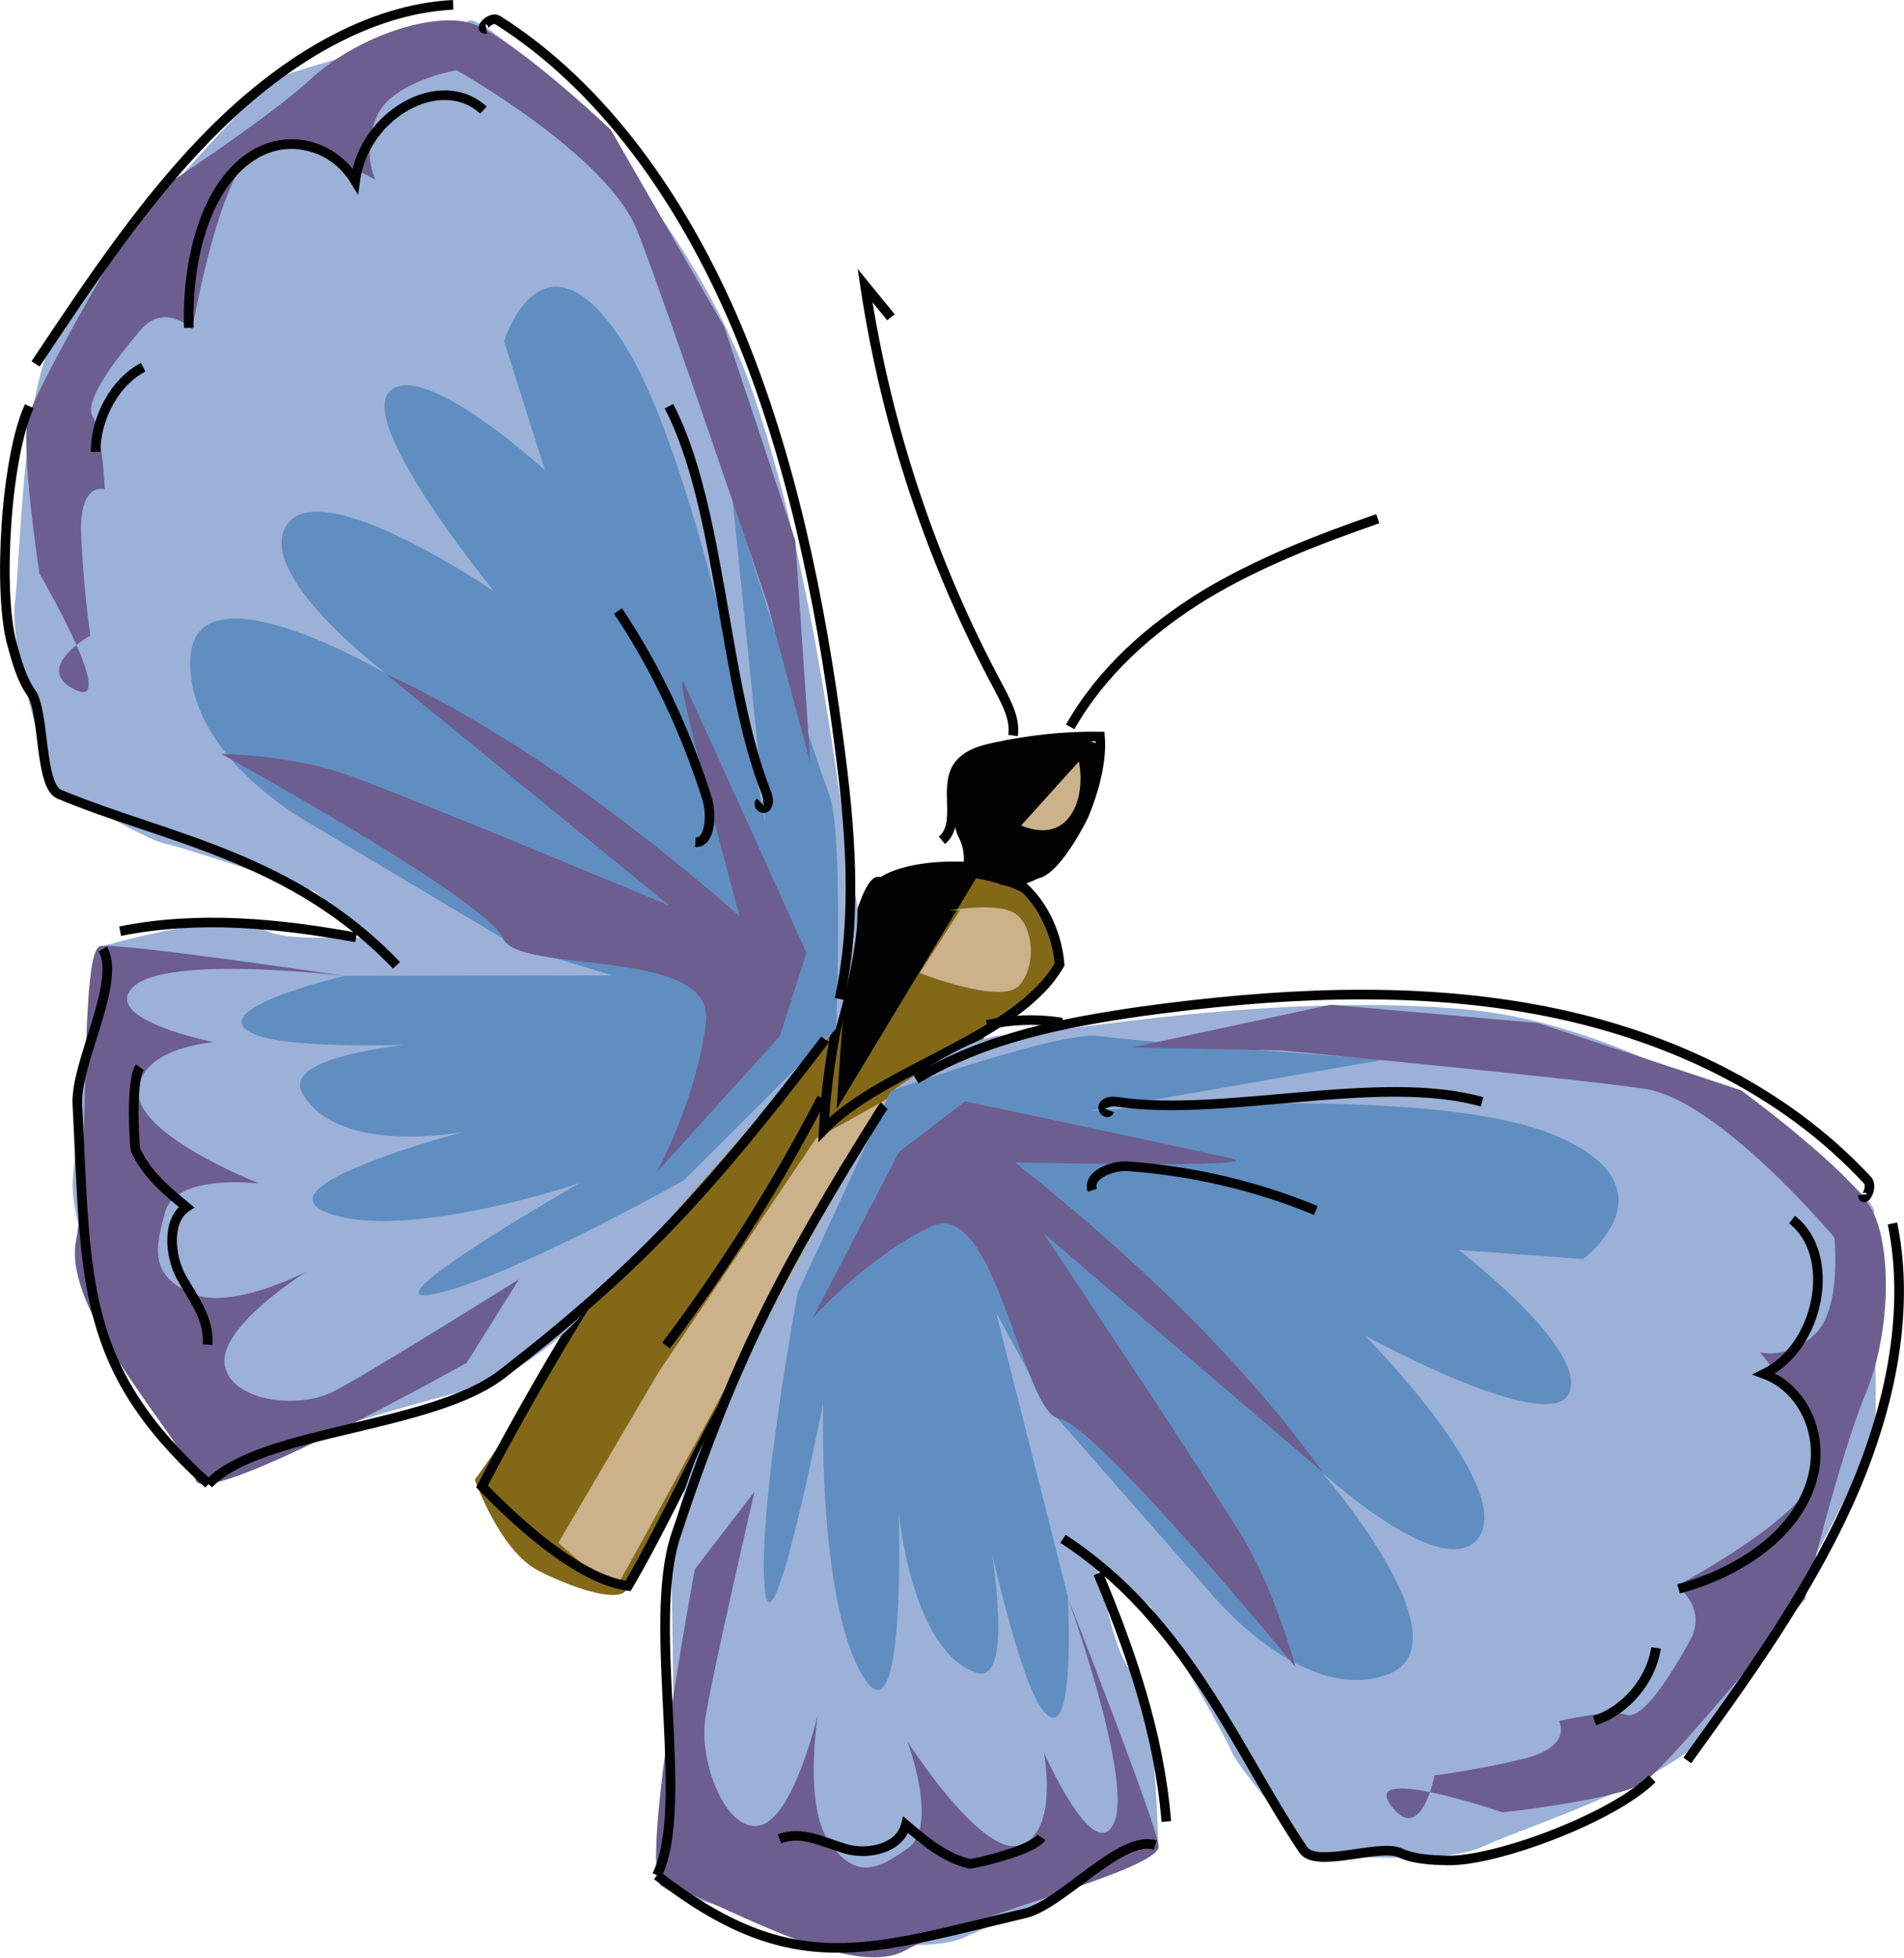 <?xml version="1.0" encoding="utf-8"?>
<!-- Generator: Adobe Illustrator 23.0.2, SVG Export Plug-In . SVG Version: 6.00 Build 0)  -->
<svg version="1.1" id="Ebene_1" xmlns="http://www.w3.org/2000/svg" xmlns:xlink="http://www.w3.org/1999/xlink" x="0px" y="0px"
	 viewBox="0 0 396.2 407.3" style="enable-background:new 0 0 396.2 407.3;" xml:space="preserve">
<style type="text/css">
	.st0{fill:#020203;}
	.st1{fill:#836917;}
	.st2{fill:#CBB28A;}
	.st3{fill:none;stroke:#020203;stroke-width:2;stroke-miterlimit:10;}
	.st4{fill:#9BB1D7;}
	.st5{fill:#608EC1;}
	.st6{fill:#6C5E8F;}
</style>
<g>
	<g>
		<path class="st0" d="M203.5,156.3c0,0,21.3-4.2,24.8-1.5s-1.9,15.3-1.9,15.3s-5.3,11-9.9,12.5c-4.6,1.5-6.1,0.8-6.1,0.8
			s6,2,7.3,7.1c1.3,5.1,2.2,12.4-0.9,15.7s-23,14.9-23,14.9s-18.4,9.4-20.4,11.4c-2,2-3.5,4.2-3.5,4.2l4-28.2c0,0,4.3-26.3,8.8-26.1
			c4.5,0.2,17.8-2.8,17.8-2.8s0.5-2.6-1.1-5.6S196.6,156.3,203.5,156.3z"/>
		<path class="st1" d="M98.8,307.8c0,0,5.2,14.8,13.2,18.9s17.2,6.8,18.5,3.8c1.2-2.9,14.2-27.9,14.2-27.9s15.6-27.3,18.7-30.5
			c3.1-3.3,30.6-30.1,35.9-39.9c5.3-9.8,4.6-17.6,6.7-18.4c2.1-0.8,12.8-7.2,13.8-10.8c1-3.6-3.8-15.4-7-17.3s-9.7-3-9.7-3l-29,48
			c0,0,1.3-21.9,2-25c0.8-3.1-1.2-8-1.2-8s-25.3,32.4-27.4,36c-2.1,3.7-31,43.1-33,49.2C112.6,288.9,98.8,307.8,98.8,307.8z"/>
		<path class="st2" d="M195.9,221.5c-0.6,1.5-26.1,15.3-26.1,15.3L137,285.5l-20.8,35.4c0,0,11.1,10.5,12.6,8.2
			c1.5-2.2,28.1-51.3,28.1-51.3s31-32.2,32.3-34C190.5,242.2,195.9,221.5,195.9,221.5z"/>
		<path class="st2" d="M199.8,189.3l-8.4,13.1c0,0,17.2,6.8,20.8,2.5c3.5-4.2,2.8-12-0.7-14.7s-14-0.8-14-0.8"/>
		<path class="st2" d="M224.5,158.4c0,0,1.6,7-2.1,11.7c-3.7,4.7-9.9,1.6-9.9,1.6L224.5,158.4z"/>
		<path class="st2" d="M222.3,141.9"/>
		<g>
			<path class="st3" d="M171.4,235c0.9-17.8,5.1-35.4,12.4-51.7c5.7-3.8,21.7-4.3,27.3-0.3c5.6,4,8.8,10.8,9.4,17.6
				C211.8,215.9,183.6,222.2,171.4,235z"/>
			<path class="st3" d="M173.9,199.1c-28.3,34-53.1,71-73.6,110.1c7.3,7.5,20,19.3,30.4,20.7c12.2-20.8,21.3-46,38-63.3
				c14.4-14.9,32.9-28.7,35.7-49.2"/>
			<path class="st3" d="M171,228.4c-9.3,18-20.2,35.3-32.4,51.5"/>
			<path class="st3" d="M208.2,183c11.5,2.9,21.7-18,20.7-29.8c-7.4-0.1-14.8,0.7-22.1,2.3c-2.9,0.6-6,1.6-7.6,4.1
				c-2.8,4.5,0.9,11.8-3.2,15.2"/>
			<path class="st3" d="M210.8,153c0.5-3.4-1.3-6.7-2.9-9.8c-14-26-23.5-54.5-27.9-83.8c1.8,2.2,3.6,4.4,5.4,6.6"/>
		</g>
		<path class="st3" d="M200.9,218.6c4.5-0.8,8.9,2,11.6,5.6c2.6,3.7,3.8,8.2,4.9,12.6c1.4,5.7,2.9,11.4,4.3,17.1"/>
		<path class="st3" d="M190.1,227.4c7.9,2.8,14.1,9.2,18.3,16.5s6.5,15.4,8.9,23.5"/>
		<path class="st3" d="M205.4,213.2c4.9-1.1,9.9-1.3,14.9-0.6c3,7.4,7.1,14.3,12,20.6"/>
	</g>
	<g>
		<path class="st4" d="M97.2,4.6c1.6-4.7,44.9,34.6,59.5,77.2S175.8,179,178,186.2c2.1,7.2-4.1,27.8-4.1,27.8s-48.6,56.5-57.2,63.9
			S101,288.1,101,288.1s-46.2,12.2-51.4,16.3c-5.2,4.1-8.8,3.5-8.8,3.5s-27.4-45.6-25.6-63.4c1.8-17.8,5.8-47.6,5.8-47.6
			s27.5-7.9,33.1-4s20.7,0.9,23.5,2.8c2.8,1.9-12.2-10.3-12.2-10.3s-27.5-9.3-31.1-9.9c-3.6-0.6-23.1-12-23.1-12S1.8,136,3.1,125.4
			s1.4-44.9,9-56.9S52.9,18.1,58.2,16S97.2,4.6,97.2,4.6z"/>
		<path class="st5" d="M159.3,171.4c0,0-13.6-76.2-30.1-100.9s-24.3,0.5-24.3,0.5l8.5,26.8c0,0-25.4-23.2-32.3-16.4
			s21.8,41.7,21.8,41.7s-35.4-24.3-43-14.2s20.4,31.2,20.4,31.2s-39.8-23.5-40.7-3.1c-0.8,20.5,25.1,34.4,25.1,34.4l42.6,25.4
			l20.1,6.1L71.7,203c0,0-31.2,7.3-18.3,12.3c12.8,5,74.7-0.3,74.7-0.3s-72.9-0.4-65.1,12.6s33.7,7.8,33.7,7.8s-44.4,11.5-28,17.1
			c16.5,5.6,51.9-6.4,51.9-6.4S75,272.2,90.2,269.2s52-23.6,52-23.6l31.8-31.7c0,0,1.6-40.9-1.5-48.8c-3.1-7.8-20.1-61.5-20.1-61.5
			L159.3,171.4z"/>
		<path class="st6" d="M159.8,125.9c0,0-21-62.2-27.2-77.9C126.5,32.3,95,14.6,95,14.6s-13.4,2.3-16.6,9.6
			c-3.2,7.3-0.3,13.2-0.3,13.2s-19.5-11.4-26.3-4.7S40,68.5,40,68.5s-5.7-5.8-10.8,0.2s-11.9,14.8-9.9,18s2.5,15.1,2.5,15.1
			s-5.5-1.9-4.9,10c0.6,11.9,1.9,20.4,1.9,20.4s-12.3,6.9-3.1,11.3c9.2,4.4-7.5-24.2-7.5-24.2S4.3,93.7,5.8,87.1s24.8-46,24.8-46
			S55,25.3,64.5,16.6C74,7.8,89,2.8,97.2,4.6s29.9,22.4,29.9,22.4l23.6,41l14.8,44.5l3.1,46.1L159.8,125.9z"/>
		<path class="st6" d="M162.3,215.5l-25.6,28.3c0,0,8.3-15.3,10.2-31.2s-39.2-9.7-42.3-17.5S46,156.8,46,156.8s14.4,0.3,25.4,4.1
			c11,3.7,67.9,27.5,67.9,27.5l-59-48.2c0,0,14.7,6.3,35.2,20.3c20.5,14.1,38.4,30.1,38.4,30.1s-15.3-56.4-11.3-47.9
			c4,8.5,25.2,55.5,25.2,55.5L162.3,215.5z"/>
		<path class="st6" d="M71.7,203c0,0-37.1-4.5-44,2.3s16.8,11.5,16.8,11.5s-15.3,1-15.7,10.2c-0.5,9.2,25.2,19.2,25.2,19.2
			S36.8,244,34.4,252c-2.3,8-3,13.3,5.3,17c8.3,3.8,24.1-4.5,24.1-4.5s-17.5,10.9-17.1,18.8c0.4,7.9,14.9,10.2,22.8,6.1
			c7.9-4.1,38.5-23.3,38.5-23.3l-10.9,17.4c0,0-55.2,30.9-56.4,24.3c-1.2-6.6-27.8-34.3-24.9-49.6s0.7-60.7,5.1-61.4
			C25.4,196.1,71.7,203,71.7,203z"/>
		<g>
			<path class="st3" d="M174.7,207.8c3.8-17.6,2.2-35.8-0.1-53.2c-3.9-30.1-10.1-59.9-21.3-86.6C142,41.4,125.4,18,103.6,4.2
				c-1.5-1-4.2,2.1-2.4,1.8"/>
			<path class="st3" d="M94.3,1c-17.7,0.9-35,11.5-49.3,25.6s-26,31.7-37.6,49.1"/>
			<path class="st3" d="M25,193.7c16.5-3.3,33.1-1.6,49.1,1.3"/>
			<path class="st3" d="M6.1,84.5C1.2,95.1-0.5,123.1,2.5,134c1,3.6,2,7.3,4,10.1c2.8,4,1.7,19.3,5.8,21.1
				c22,9.2,48.4,12.8,70.2,35.6"/>
			<path class="st3" d="M21.4,197.4c3.9,6.9-5.8,23.8-5.3,32.4c1.9,36.6,0.4,54.6,27.3,78.9"/>
			<path class="st3" d="M43.4,308.7c10.7-11.3,46.4-11.5,61.1-22.9c28.4-22,42.9-37.8,66.6-68.8c0.2-0.3,0.4-0.5,0.6-0.8"/>
			<path class="st3" d="M100.6,22.9c-8.8-8.1-24.8,0.7-26.7,14.7c-4.5-7.4-13.6-9.8-20.9-5.5c-10.4,6.2-14.2,22.5-13.7,36.1"/>
			<path class="st3" d="M29.8,76.4c-5.7,2.9-9.9,10.3-9.9,17.6"/>
			<path class="st3" d="M29.1,222c-2,2.7-1.1,16.8-0.9,17.2c2.4,5.2,6.6,8.6,10.6,11.9c-4.1,2.7-3.5,10.1-1.1,14.5
				c2.4,4.4,5.9,8.6,5.5,14.1"/>
			<path class="st3" d="M139.2,84.5c10.9,20.9,11.3,57.8,20.2,80.2c0.4,1,0.7,2.2,0.1,3.1c-0.6,0.9-2-0.3-1.3-1"/>
			<path class="st3" d="M128.6,127.1c7.8,11.6,14,24.8,18.5,38.9c1.1,3.5,0.7,9.4-2.4,9.2"/>
		</g>
	</g>
	<g>
		<path class="st4" d="M389.8,252.5c3.7-2.9-42.4-38.2-83.6-42.4c-41.3-4.2-90.5,5.6-97.4,5.3s-23.4,11.7-23.4,11.7
			s-36.8,66.3-41,77.4c-4.3,11.1-4.8,19.3-4.8,19.3s1.5,52.1-0.7,58.7c-2.2,6.6-0.7,10.3-0.7,10.3s47.3,16.9,62.5,10.2
			s40.3-18.8,40.3-18.8s-0.4-31.2-5.2-36.1c-4.9-4.9-6.3-21.7-8.7-24.1s12.3,10.2,12.3,10.2s15.5,26.6,16.9,30.2
			c1.5,3.7,16.7,21.2,16.7,21.2s26.7,2.7,35.6-1.5c9-4.2,39.1-13.4,47.7-24.6s33.5-56.5,33.9-62.6
			C390.6,290.6,389.8,252.5,389.8,252.5z"/>
		<path class="st5" d="M226.7,231.1c0,0,70.6-5.9,96.7,5c26.1,10.9,6,25.8,6,25.8l-25.9-1.9c0,0,27.1,20.7,23,29.8
			c-4.1,9.1-42.5-12-42.5-12s30.7,30.9,23.9,41.7c-6.8,10.7-32.9-13.3-32.9-13.3s31.3,35.9,13.5,42.2c-17.8,6.3-36.9-17.4-36.9-17.4
			L218,292.7l-10.7-19.6l14.9,59c0,0,1.9,34.9-5.9,22.6s-19.5-79-19.5-79s19.7,77,6.2,72.2S187,314.3,187,314.3s1.7,50-7.6,34.1
			c-9.3-15.9-8.1-56.6-8.1-56.6s-10.8,55.1-12.2,38.3c-1.4-16.8,6.9-61.2,6.9-61.2l19.4-42c0,0,35.6-12.6,43.3-11.4
			c7.7,1.2,59.4,4.9,59.4,4.9L226.7,231.1z"/>
		<path class="st6" d="M266.6,218.5c0,0,60.3,5.7,75.7,8c15.4,2.3,39.4,30.9,39.4,30.9s1.6,14.8-4,20.1c-5.6,5.4-11.5,3.8-11.5,3.8
			s15.2,17.5,11.1,26.6c-4.1,9.1-28.4,22-28.4,22s6.6,4.5,2.7,11.5s-9.8,16.5-13.2,15.3c-3.4-1.2-14,1.3-14,1.3s3.1,5.3-7.5,7.9
			c-10.6,2.5-18.4,3.4-18.4,3.4s-2.8,14.8-9.1,6.2s23.3,1.5,23.3,1.5s23.6-2.6,29-6c5.4-3.3,33.9-38.4,33.9-38.4s7.3-30,12.5-42.4
			c5.2-12.3,5.6-29.6,1.8-37.8c-3.8-8.2-27.6-25.6-27.6-25.6l-42.3-14l-43.1-3.8l-41.4,8.9L266.6,218.5z"/>
		<path class="st6" d="M187.1,239.6l-18,34.6c0,0,11.3-12.8,24.7-19.1c13.4-6.3,18.9,38.8,26.6,40s49.2,51.7,49.2,51.7
			s-4.1-15.1-10.3-25.8c-6.2-10.6-42.2-64.5-42.2-64.5l58,49.6c0,0-9.4-13.9-27.2-31.8c-17.8-17.9-36.7-32.5-36.7-32.5
			s53.6,1.2,45.1-0.8s-55.5-11.9-55.5-11.9L187.1,239.6z"/>
		<path class="st6" d="M222.1,332.1c0,0,13.8,38.1,9.7,47.1c-4.1,9.1-14.6-14.7-14.6-14.7s3.2,16.4-4.8,19.3
			c-8,2.9-23.6-21.6-23.6-21.6s6.6,17.6,0.2,22.2s-10.9,6.6-16.4-1.1c-5.5-7.8-2.4-26.7-2.4-26.7s-5,21.4-12,23.1
			s-12.9-13-11.4-22.5c1.5-9.4,10.2-46.9,10.2-46.9l-12.4,16.1c0,0-12.5,66.6-6.4,66.1c6.1-0.5,37.6,20.2,50.2,13.2
			s53.2-16.8,52.7-21.7S222.1,332.1,222.1,332.1z"/>
		<g>
			<path class="st3" d="M190.6,224.5c14.5-8.7,30.9-11.8,46.8-14.1c27.6-3.8,55.4-5.3,81.8-0.5c26.4,4.8,51.4,16.2,69.4,35.6
				c1.3,1.4-0.8,5-1,3"/>
			<path class="st3" d="M393.8,254.5c3.9,19-0.8,40-9.5,58.9c-8.6,18.8-21,35.9-33.2,52.8"/>
			<path class="st3" d="M242.7,378.9c-1.5-18.3-7.4-35.4-14.2-51.6"/>
			<path class="st3" d="M343.8,370c-8,8-32.3,17.2-42.6,17c-3.4-0.1-6.9-0.2-9.9-1.6c-4.3-1.9-17.4,3.3-20.1-0.6
				c-14-20.8-24.1-47.8-50-64.7"/>
			<path class="st3" d="M240.4,383.8c-7.1-2.3-19.4,12.4-27.1,14.2c-32.7,7.7-48.2,14.1-76.6-7.9"/>
			<path class="st3" d="M136.7,390.1c7.1-14.3-2.2-52,3.9-70.6c11.8-35.8,21.9-55.4,42.8-88.7c0.2-0.3,0.4-0.6,0.6-0.8"/>
			<path class="st3" d="M372.9,253.7c9.4,7.2,5.9,26.4-5.8,32.1c7.7,2.8,12.2,11.8,10.3,20.6c-2.7,12.7-16,20.9-28.1,24.1"/>
			<path class="st3" d="M344.6,342.8c-1,6.8-6.4,13.1-12.8,15.1"/>
			<path class="st3" d="M216.7,382.2c-1.8,2.8-14.4,5.6-14.9,5.5c-5.2-1.2-9.3-4.7-13.3-8.1c-1.3,5-7.9,6.3-12.5,5
				c-4.5-1.3-9.1-3.9-13.8-2.1"/>
			<path class="st3" d="M308.4,229.2c-21.3-6-53.8,3.3-75.9,0c-0.9-0.1-2.1-0.2-2.8,0.7c-0.6,0.9,0.8,2.1,1.2,1.1"/>
			<path class="st3" d="M273.8,251.8c-12.3-5.1-25.5-8.2-39.1-9.2c-3.3-0.2-8.5,1.8-7.4,5"/>
		</g>
	</g>
	<path class="st3" d="M222.7,151.2c6.5-11.5,16.7-20.5,27.9-27.4c11.3-6.8,23.7-11.6,36.1-15.9"/>
</g>
</svg>
